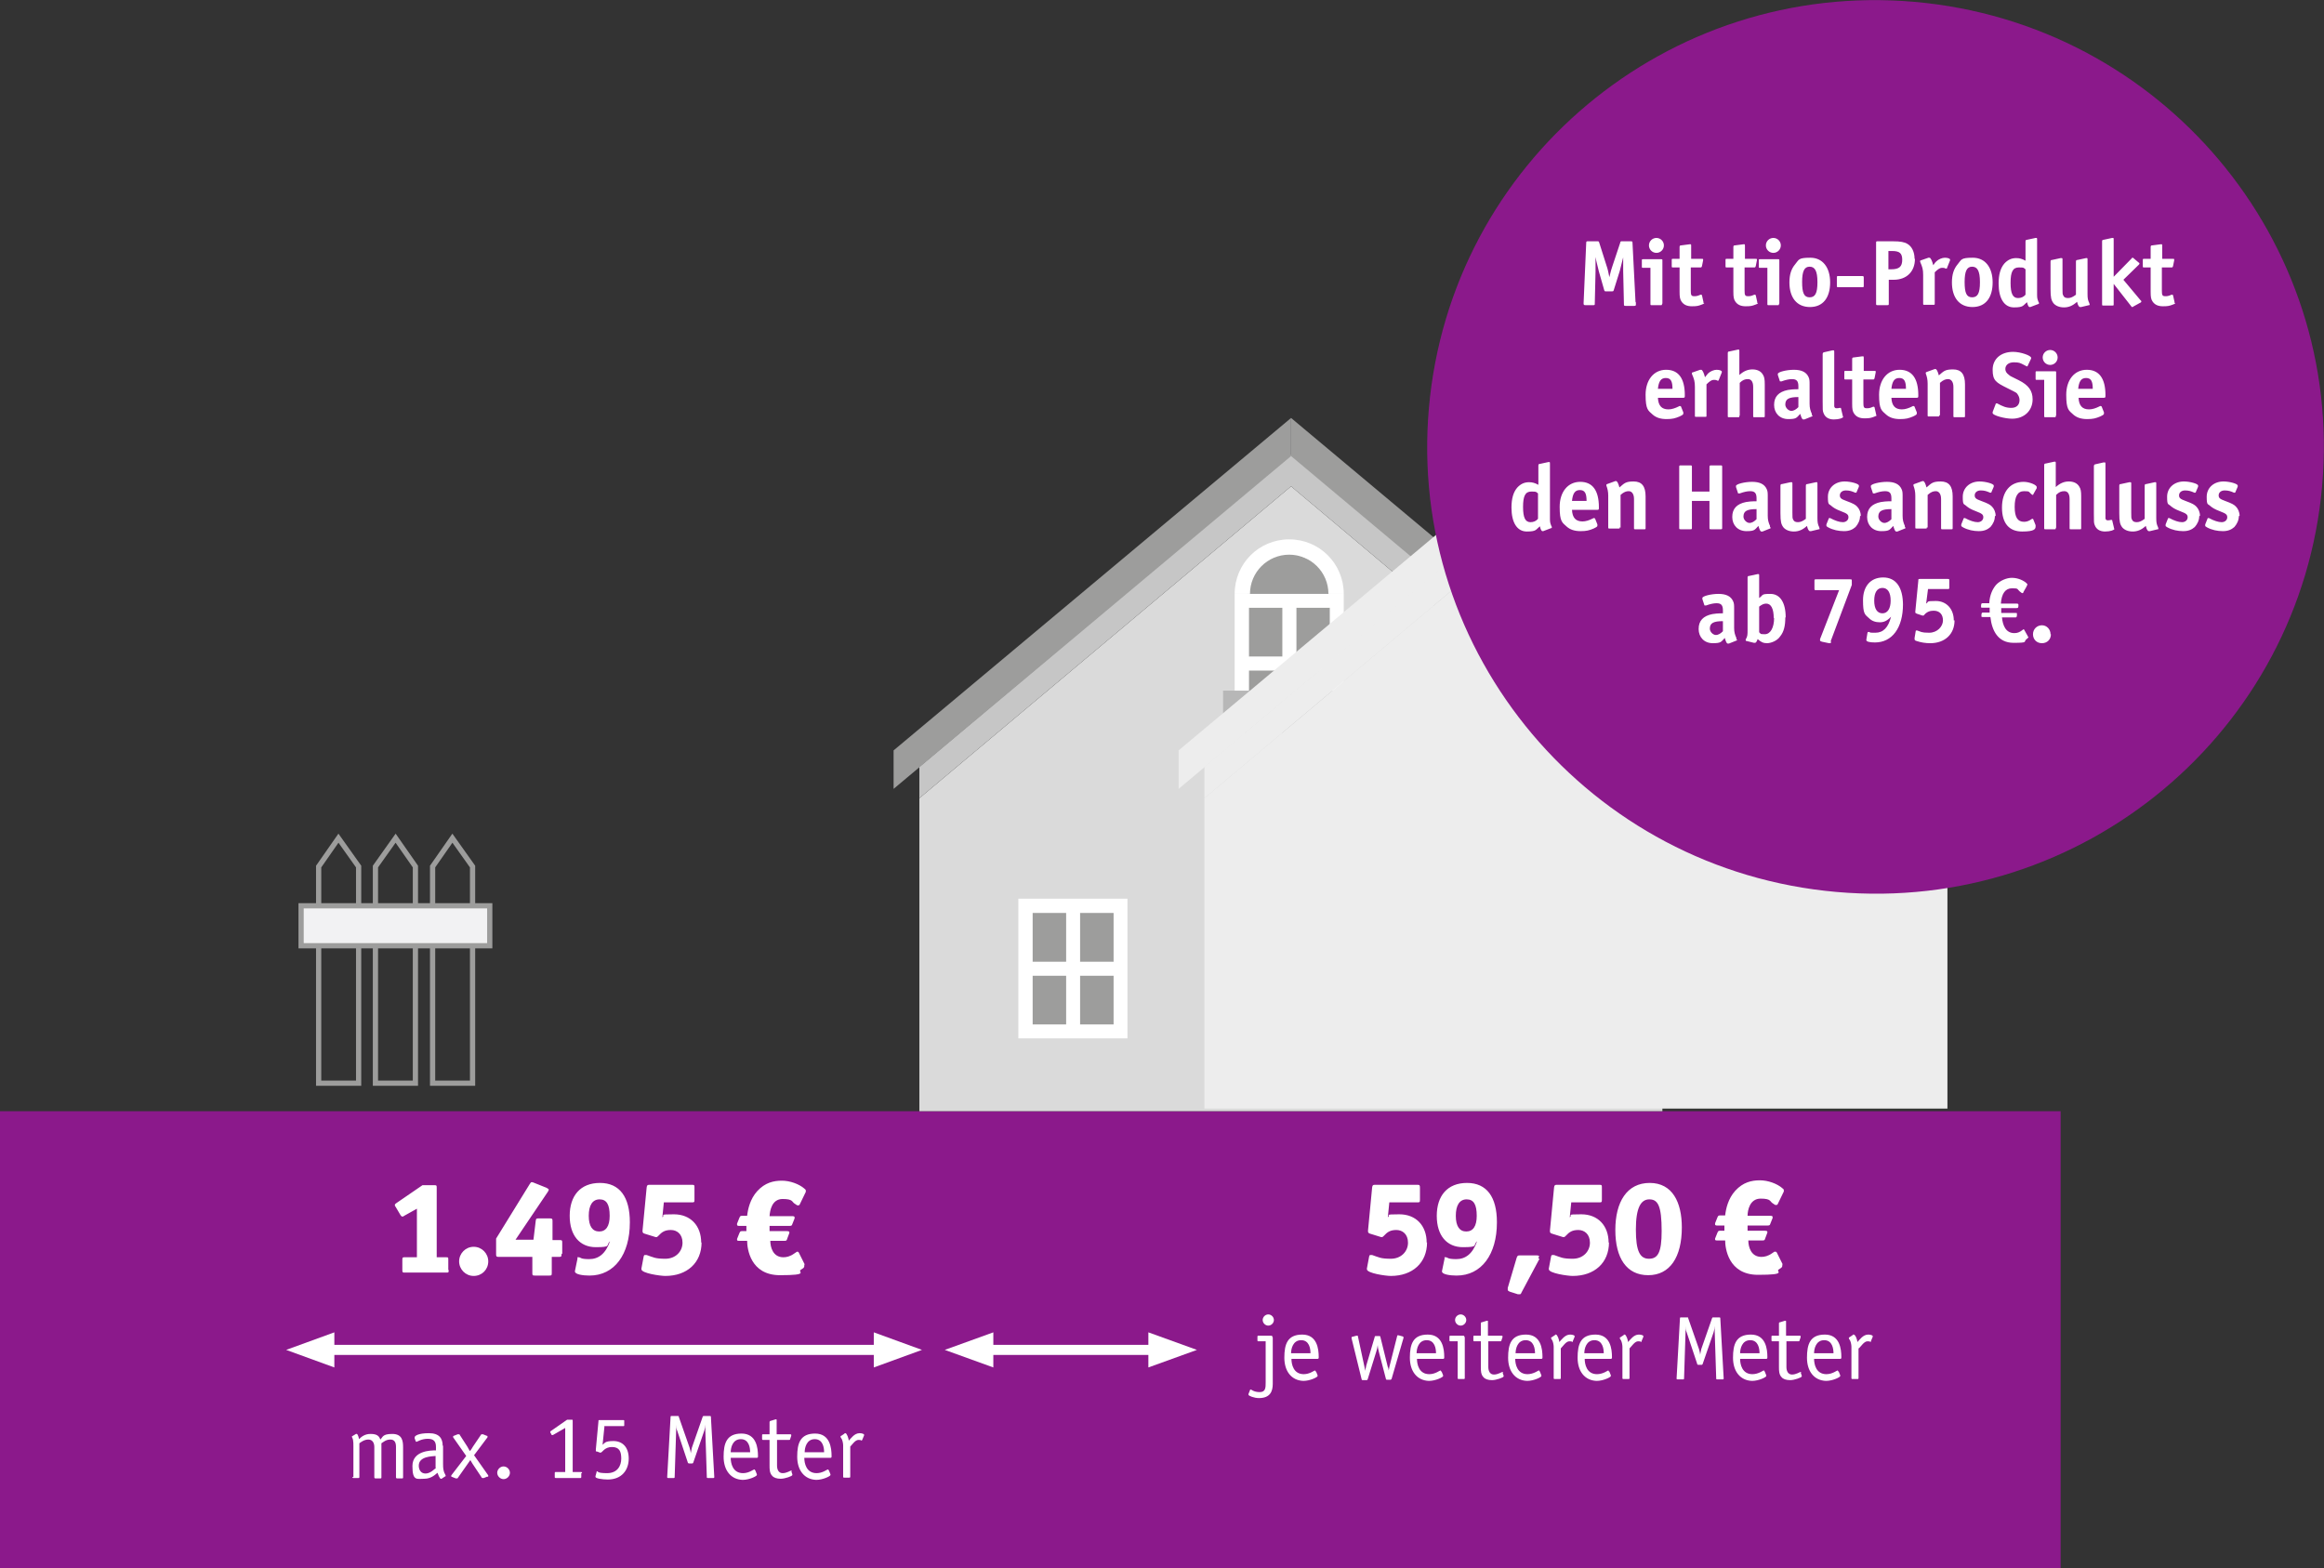 <?xml version="1.0" encoding="UTF-8"?>
<svg id="Ebene_1" xmlns="http://www.w3.org/2000/svg" version="1.1" xmlns:xlink="http://www.w3.org/1999/xlink" viewBox="0 0 622.1 419.9">
  <rect x="0" y="0" width="622.1" height="419.9" fill="#333333" stroke="none"/>
  <!-- Generator: Adobe Illustrator 29.0.0, SVG Export Plug-In . SVG Version: 2.1.0 Build 186)  -->
  <defs>
    <style>
      .st0 {
        clip-path: url(#clippath-4);
      }

      .st1 {
        fill: #fff;
      }

      .st2 {
        fill: #9d9d9c;
      }

      .st3 {
        stroke: #fff;
        stroke-width: 2.7px;
      }

      .st3, .st4, .st5 {
        fill: none;
      }

      .st6 {
        clip-path: url(#clippath-1);
      }

      .st7 {
        fill: #f2f2f3;
      }

      .st8 {
        clip-path: url(#clippath-3);
      }

      .st5 {
        stroke: #9d9d9c;
        stroke-width: 1.4px;
      }

      .st9 {
        clip-path: url(#clippath-2);
      }

      .st10 {
        fill: #c6c6c6;
      }

      .st11 {
        fill: #dadada;
      }

      .st12 {
        fill: #ededed;
      }

      .st13 {
        fill: #b7b7b7;
      }

      .st14 {
        clip-path: url(#clippath);
      }

      .st15 {
        fill: #8b198b;
      }
    </style>
    <clipPath id="clippath">
      <rect class="st4" width="622.1" height="419.9"/>
    </clipPath>
    <clipPath id="clippath-1">
      <rect class="st4" width="622.1" height="419.9"/>
    </clipPath>
    <clipPath id="clippath-2">
      <rect class="st4" width="622.1" height="419.9"/>
    </clipPath>
    <clipPath id="clippath-3">
      <rect class="st4" width="622.1" height="419.9"/>
    </clipPath>
    <clipPath id="clippath-4">
      <rect class="st4" width="622.1" height="419.9"/>
    </clipPath>
  </defs>
  <rect class="st15" y="297.5" width="551.6" height="122.4"/>
  <polygon class="st5" points="85.3 232 85.3 290 96 290 96 232 90.6 224.4 85.3 232"/>
  <polygon class="st5" points="100.5 232 100.5 290 111.2 290 111.2 232 105.9 224.4 100.5 232"/>
  <polygon class="st5" points="115.8 232 115.8 290 126.5 290 126.5 232 121.1 224.4 115.8 232"/>
  <rect class="st7" x="80.6" y="242.5" width="50.5" height="10.7"/>
  <rect class="st5" x="80.6" y="242.5" width="50.5" height="10.7"/>
  <line class="st3" x1="238.9" y1="361.4" x2="84.5" y2="361.4"/>
  <polygon class="st1" points="246.8 361.4 233.9 356.7 233.9 366.1 246.8 361.4"/>
  <polygon class="st1" points="76.6 361.4 89.5 366.1 89.5 356.7 76.6 361.4"/>
  <g class="st14">
    <path class="st1" d="M227.5,387.4c.6-.6,1.4-1.9,2.3-1.9s.7.2.8.2.1-.1.2-.2l.5-1.2c0,0,0-.2,0-.2,0-.2-.6-.4-1.2-.4-1.4,0-2.3,1.4-2.9,2,0-.5-.5-2-.9-2s-.2,0-.2.1l-.9.6s-.2,0-.2.2c0,0,0,.3.3.6.3.6.4,1.4.4,1.8v8.3c0,.2,0,.3.3.3h1.3c.2,0,.3,0,.3-.3v-8h0ZM221.8,393.6c0,0,0-.2-.2-.2-.2,0-1.4,1-3,1-2.8,0-3.3-2.7-3.3-4.1h7c.3,0,.3-.2.3-.5,0-2.1-.4-6-4.4-6s-4.8,2.6-4.8,6.2,1.9,6.1,5.1,6.2c1.8,0,3.8-1,3.8-1.3s0-.1,0-.2l-.4-1h0ZM215.4,388.8c0-1.2.5-3.5,2.7-3.5s2.5,2.3,2.5,3.5h-5.2ZM212,393.9c0,0,0-.2-.2-.2-.2,0-1.2.7-2.3.7s-1.5-1-1.5-2v-6.9h3.2c.2,0,.3,0,.3-.2l.3-.9c0,0,0-.1,0-.2,0-.2-.1-.2-.3-.2h-3.6v-3.7c0-.2,0-.3-.1-.3s0,0-.2,0l-1.3.4c-.2,0-.3.2-.3.3v3.3h-1.8c-.2,0-.2.1-.2.3v.9c0,.1,0,.3.2.3h1.8v6.9c0,.9,0,2,.7,2.7.4.5,1.2.8,2.3.8s3.1-.7,3.1-1,0-.2,0-.2l-.3-.9h0ZM202.1,393.6c0,0,0-.2-.2-.2-.2,0-1.4,1-3,1-2.8,0-3.3-2.7-3.3-4.1h7c.3,0,.3-.2.3-.5,0-2.1-.4-6-4.4-6s-4.8,2.6-4.8,6.2,1.9,6.1,5.1,6.2c1.8,0,3.8-1,3.8-1.3s0-.1,0-.2l-.4-1h0ZM195.6,388.8c0-1.2.5-3.5,2.7-3.5s2.5,2.3,2.5,3.5h-5.2ZM190.3,379.4c0-.2,0-.3-.3-.3h-1.6c-.2,0-.2,0-.3.2l-2.9,8.3c-.1.4-.2,1-.3,1.5h0c0-.5-.2-1.1-.3-1.5l-2.9-8.3c0-.2,0-.2-.3-.2h-1.6c-.2,0-.3,0-.3.3l-.9,16c0,.2,0,.3.3.3h1.4c.2,0,.3,0,.3-.3l.4-12.5c0-.5,0-1.1,0-1.5h0c0,.5,0,1.1.3,1.7l2.8,8.4c0,.2.2.3.4.3h.7c.2,0,.3,0,.4-.3l2.9-8.4c.2-.6.3-1.2.3-1.7h0c0,.5,0,1.1,0,1.5l.4,12.5c0,.2,0,.3.3.3h1.4c.2,0,.3,0,.3-.3l-.9-16h0ZM161.7,381.8h5.1c.3,0,.3,0,.3-.3v-1c0-.3,0-.3-.3-.3h-6.3c-.3,0-.3,0-.3.3l-.7,7.5c0,0,0,.3,0,.4,0,.2,0,.2.3.2l.8.3s.1,0,.2,0c.4,0,1-1.5,3-1.5s2.5,1.2,2.5,3.1-1,3.9-3.8,3.9-2.4-.5-2.6-.5-.2,0-.2.2l-.3,1.1c0,0,0,.1,0,.2,0,.4,1.8.7,3.3.7,3.7,0,5.6-2.5,5.6-5.6s-1.7-4.7-4.1-4.7-2.3.6-2.9,1l.5-4.9h0ZM155.8,394.4c0-.2,0-.3-.3-.3h-2.2v-13.7c0-.3,0-.3-.3-.3h-1.2l-4.3,3c-.1,0-.2.2-.2.2s0,.2,0,.2l.3.5c0,.2.1.2.2.2s.2,0,.2,0l3.3-1.9v11.8h-2.5c-.2,0-.3,0-.3.3v1c0,.2,0,.3.3.3h6.5c.2,0,.3,0,.3-.3v-1h0ZM136.5,394.3c0-.9-.8-1.7-1.7-1.7s-1.7.8-1.7,1.7.8,1.7,1.7,1.7,1.7-.8,1.7-1.7M130.5,395.4c0,0,.2,0,.2-.2s0-.2,0-.2l-3.8-5.4,3.6-4.8s0-.1,0-.2c0-.1,0-.2-.2-.2l-1-.4c-.1,0-.2,0-.3,0-.2,0-.2,0-.3.2l-2.1,3.1c-.2.4-.5.8-.8,1.2-.2-.3-.5-.8-.7-1.2l-2-3.1c0-.1-.1-.2-.3-.2s-.2,0-.3,0l-1,.4c0,0-.2,0-.2.2s0,.2,0,.2l3.5,5-4,5.2s0,.1,0,.2c0,.1,0,.2.2.2l1,.4c.1,0,.2,0,.3,0,.2,0,.2,0,.3-.2l2.6-3.7c.3-.4.4-.6.7-1,.2.3.4.7.6,1l2.4,3.6c0,.1.1.2.3.2s.2,0,.3,0l1-.4h0ZM116.7,393c-.4.3-1.5,1.5-2.8,1.5s-1.8-1.1-1.8-2.1c0-2.5,3.5-2.5,4.5-2.6v3.1h0ZM118.5,387.1c0-2-.9-3.4-3.7-3.4s-3.8.7-3.8,1.1,0,.2,0,.3l.3.8c0,0,0,.1.2.1.2,0,1.3-.8,3-.8s2.2.8,2.2,2.2v.9c-1.5,0-6.3.1-6.3,4.2s1.2,3.4,3.2,3.4,3.2-1.4,3.5-1.6c.1.3.6,1.6.9,1.6s0,0,.2,0l.9-.6c0,0,.2,0,.2-.2,0-.2-.3-.6-.4-.9-.2-.7-.3-.9-.3-2.4v-4.8h0ZM94.3,395.4c0,.2.1.3.3.3h1.3c.2,0,.3,0,.3-.3v-9c.4-.3,1.3-1,2.4-1s1.6.9,1.6,2v8.1c0,.2.1.3.3.3h1.3c.2,0,.3,0,.3-.3v-9.1c.5-.3,1.2-1,2.4-1s1.5.9,1.5,2v8.1c0,.2.1.3.3.3h1.3c.2,0,.3,0,.3-.3v-8c0-1.7-.2-3.6-2.9-3.6s-2.5.9-3.2,1.5c-.3-1-1-1.5-2.6-1.5s-2.5.8-3.1,1.4c0-.2-.3-1.4-.6-1.4s-.2,0-.2,0l-1,.6c-.1,0-.1.1-.1.2,0,.1.2.3.3.8s.1,1.1.1,1.7v8.3h0Z"/>
  </g>
  <polygon class="st11" points="445 213.8 445 297.5 246.1 297.5 246.1 213.7 345.6 130.2 445 213.8"/>
  <polygon class="st10" points="345.6 121.7 445 205.4 445 213.8 345.6 130.2 246.1 213.7 246.1 205.3 345.6 121.7"/>
  <polygon class="st2" points="345.6 111.9 451.9 200.9 451.9 211.2 345.6 122.1 345.6 111.9 345.6 111.9"/>
  <polygon class="st2" points="345.6 111.9 345.6 122.1 239.2 211.2 239.2 200.9 345.6 111.9"/>
  <rect class="st2" x="405.8" y="261.2" width="9" height="13.1"/>
  <rect class="st2" x="393.1" y="261.2" width="9" height="13.1"/>
  <rect class="st2" x="405.8" y="244.4" width="9" height="13.1"/>
  <rect class="st2" x="393.1" y="244.4" width="9" height="13.1"/>
  <path class="st1" d="M393.1,274.3h9v-13.1h-9v13.1ZM405.8,274.3h9v-13.1h-9v13.1ZM414.7,244.4h-9v13.1h9v-13.1ZM402,244.4h-9v13.1h9v-13.1ZM418.5,240.6v37.4h-29.2v-37.4h29.2Z"/>
  <rect class="st2" x="289.1" y="261.2" width="9" height="13.1"/>
  <rect class="st2" x="276.4" y="261.2" width="9" height="13.1"/>
  <rect class="st2" x="289.1" y="244.4" width="9" height="13.1"/>
  <rect class="st2" x="276.4" y="244.4" width="9" height="13.1"/>
  <path class="st1" d="M276.4,274.3h9v-13.1h-9v13.1ZM289.1,274.3h9v-13.1h-9v13.1ZM298.1,244.4h-9v13.1h9v-13.1ZM285.4,244.4h-9v13.1h9v-13.1ZM301.8,240.6v37.4h-29.2v-37.4h29.2Z"/>
  <rect class="st2" x="347" y="179.5" width="9" height="13.1"/>
  <rect class="st2" x="334.3" y="179.5" width="9" height="13.1"/>
  <rect class="st2" x="347" y="162.7" width="9" height="13.1"/>
  <rect class="st2" x="334.3" y="162.7" width="9" height="13.1"/>
  <path class="st1" d="M334.3,192.6h9v-13.1h-9v13.1ZM347,192.6h9v-13.1h-9v13.1ZM356,162.7h-9v13.1h9v-13.1ZM343.3,162.7h-9v13.1h9v-13.1ZM359.7,159v37.4h-29.2v-37.4h29.2Z"/>
  <polygon class="st2" points="333.9 159 356 159 356 152 344.7 147.5 333.9 151.7 333.9 159"/>
  <g class="st6">
    <path class="st1" d="M345.1,144.4c8.1,0,14.6,6.5,14.6,14.6h-4.1c0-5.8-4.7-10.5-10.5-10.5s-10.5,4.7-10.5,10.5h-4.1c0-8.1,6.5-14.6,14.6-14.6"/>
  </g>
  <rect class="st13" x="327.4" y="184.9" width="36.3" height="11.4"/>
  <line class="st3" x1="312.4" y1="361.4" x2="260.9" y2="361.4"/>
  <polygon class="st1" points="320.4 361.4 307.4 356.7 307.4 366.1 320.4 361.4"/>
  <polygon class="st1" points="252.9 361.4 265.9 366.1 265.9 356.7 252.9 361.4"/>
  <g class="st9">
    <path class="st1" d="M497.6,361c.6-.6,1.4-1.9,2.3-1.9s.7.2.8.2.1-.1.1-.2l.5-1.2c0,0,0-.2,0-.2,0-.2-.6-.4-1.2-.4-1.4,0-2.3,1.4-2.9,2,0-.5-.5-2-1-2s-.1,0-.2.1l-.9.6s-.1,0-.2.2c0,0,0,.3.3.6.3.6.4,1.4.4,1.8v8.3c0,.2,0,.3.3.3h1.3c.2,0,.3,0,.3-.3v-8h0ZM492,367.1c0,0,0-.2-.1-.2-.2,0-1.4,1-3,1-2.8,0-3.3-2.7-3.3-4.1h7c.3,0,.3-.2.3-.5,0-2.1-.4-6-4.4-6s-4.8,2.6-4.8,6.2,1.9,6.1,5.1,6.2c1.8,0,3.8-1,3.8-1.3s0-.1,0-.2l-.4-1h0ZM485.6,362.3c0-1.2.5-3.5,2.7-3.5s2.5,2.3,2.5,3.5h-5.2ZM482.2,367.5c0,0,0-.2-.2-.2-.2,0-1.2.7-2.3.7s-1.5-1-1.5-2v-6.9h3.2c.1,0,.3,0,.3-.2l.3-.9c0,0,0-.1,0-.2,0-.2-.1-.2-.3-.2h-3.6v-3.7c0-.2,0-.3-.1-.3s0,0-.2,0l-1.3.4c-.2,0-.3.1-.3.3v3.3h-1.8c-.2,0-.2.1-.2.3v.9c0,.1,0,.3.2.3h1.8v6.9c0,.9,0,2,.7,2.7.4.5,1.2.8,2.3.8s3.1-.7,3.1-1,0-.2,0-.2l-.3-.9h0ZM472.3,367.1c0,0,0-.2-.2-.2-.1,0-1.4,1-3,1-2.8,0-3.3-2.7-3.3-4.1h7c.3,0,.3-.2.3-.5,0-2.1-.4-6-4.4-6s-4.8,2.6-4.8,6.2,1.9,6.1,5.1,6.2c1.8,0,3.8-1,3.8-1.3s0-.1,0-.2l-.4-1h0ZM465.8,362.3c0-1.2.5-3.5,2.7-3.5s2.5,2.3,2.5,3.5h-5.2ZM460.5,353c0-.2,0-.3-.3-.3h-1.6c-.2,0-.2,0-.3.2l-2.9,8.3c-.1.4-.2,1-.3,1.5h0c0-.5-.2-1.1-.3-1.5l-2.9-8.3c0-.2,0-.2-.3-.2h-1.6c-.2,0-.3,0-.3.3l-.9,16c0,.2,0,.3.3.3h1.4c.2,0,.3,0,.3-.3l.4-12.5c0-.5,0-1.1,0-1.5h0c0,.5,0,1.1.3,1.7l2.8,8.4c0,.2.1.3.4.3h.7c.2,0,.3,0,.4-.3l2.9-8.4c.2-.6.3-1.2.3-1.7h0c0,.5,0,1.1,0,1.5l.4,12.5c0,.2,0,.3.3.3h1.4c.2,0,.3,0,.3-.3l-.9-16h0ZM436.2,361c.6-.6,1.4-1.9,2.3-1.9s.7.2.8.2.1-.1.1-.2l.5-1.2c0,0,0-.2,0-.2,0-.2-.6-.4-1.2-.4-1.4,0-2.3,1.4-2.9,2,0-.5-.5-2-.9-2s-.2,0-.2.1l-.9.6s-.2,0-.2.2c0,0,0,.3.3.6.3.6.4,1.4.4,1.8v8.3c0,.2,0,.3.3.3h1.3c.2,0,.3,0,.3-.3v-8h0ZM430.6,367.1c0,0,0-.2-.1-.2-.1,0-1.4,1-3,1-2.8,0-3.3-2.7-3.3-4.1h7c.3,0,.3-.2.3-.5,0-2.1-.4-6-4.4-6s-4.8,2.6-4.8,6.2,1.9,6.1,5.1,6.2c1.8,0,3.8-1,3.8-1.3s0-.1,0-.2l-.4-1h0ZM424.1,362.3c0-1.2.5-3.5,2.7-3.5s2.5,2.3,2.5,3.5h-5.2ZM417.8,361c.6-.6,1.4-1.9,2.3-1.9s.7.2.8.2.1-.1.1-.2l.5-1.2c0,0,0-.2,0-.2,0-.2-.6-.4-1.2-.4-1.4,0-2.3,1.4-2.9,2,0-.5-.5-2-.9-2s-.1,0-.2.1l-.9.6s-.2,0-.2.2c0,0,0,.3.3.6.3.6.4,1.4.4,1.8v8.3c0,.2,0,.3.3.3h1.3c.2,0,.3,0,.3-.3v-8h0ZM412.1,367.1c0,0,0-.2-.2-.2-.1,0-1.4,1-3,1-2.8,0-3.3-2.7-3.3-4.1h7c.3,0,.3-.2.3-.5,0-2.1-.4-6-4.4-6s-4.8,2.6-4.8,6.2,1.9,6.1,5.1,6.2c1.8,0,3.8-1,3.8-1.3s0-.1,0-.2l-.4-1h0ZM405.7,362.3c0-1.2.5-3.5,2.7-3.5s2.5,2.3,2.5,3.5h-5.2ZM402.4,367.5c0,0,0-.2-.2-.2-.2,0-1.2.7-2.3.7s-1.5-1-1.5-2v-6.9h3.2c.1,0,.3,0,.3-.2l.3-.9c0,0,0-.1,0-.2,0-.2-.1-.2-.3-.2h-3.6v-3.7c0-.2,0-.3-.1-.3s0,0-.2,0l-1.3.4c-.2,0-.3.1-.3.3v3.3h-1.8c-.2,0-.2.1-.2.3v.9c0,.1,0,.3.2.3h1.8v6.9c0,.9,0,2,.7,2.7.4.5,1.2.8,2.3.8s3.1-.7,3.1-1,0-.2,0-.2l-.3-.9h0ZM392.5,353.4c0-.8-.7-1.5-1.5-1.5s-1.5.7-1.5,1.5.7,1.5,1.5,1.5,1.5-.7,1.5-1.5M392,358c0-.2,0-.4-.3-.4h-3.4c-.2,0-.3,0-.3.3v.9c0,.2,0,.3.3.3h1.9v9.8c0,.2,0,.3.3.3h1.3c.2,0,.3,0,.3-.3v-11ZM385.7,367.1c0,0,0-.2-.1-.2-.2,0-1.4,1-3,1-2.8,0-3.3-2.7-3.3-4.1h7c.3,0,.3-.2.3-.5,0-2.1-.4-6-4.4-6s-4.8,2.6-4.8,6.2,1.9,6.1,5.1,6.2c1.8,0,3.8-1,3.8-1.3s0-.1,0-.2l-.4-1h0ZM379.2,362.3c0-1.2.5-3.5,2.7-3.5s2.5,2.3,2.5,3.5h-5.2ZM375.7,358.2c0,0,0-.2,0-.2,0,0,0-.1-.2-.2l-1.1-.3c0,0,0,0-.2,0s-.2,0-.2.2l-2.1,8.3c0,.2-.1.7-.2.9h0c0-.3,0-.6-.2-.9l-2-8.1c0-.1,0-.2-.3-.2h-.9c-.2,0-.3,0-.3.2l-2.3,7.8c0,.3-.2.8-.3,1.3h0c0-.4-.1-.9-.2-1.3l-1.7-7.9c0-.2,0-.2-.2-.2s-.1,0-.2,0l-1.1.3c-.1,0-.2,0-.2.2s0,.2,0,.2l2.7,11c0,0,0,.2.3.2h1c.2,0,.2-.1.3-.2l2.3-7.4c.2-.6.3-1.1.4-1.8h0c0,.6.2,1.4.3,1.8l1.9,7.3c0,0,0,.2.3.2h.9c.2,0,.2-.2.3-.2l3.2-11h0ZM352.1,367.1c0,0,0-.2-.1-.2-.2,0-1.4,1-3,1-2.8,0-3.3-2.7-3.3-4.1h7c.3,0,.3-.2.3-.5,0-2.1-.4-6-4.4-6s-4.8,2.6-4.8,6.2,1.9,6.1,5.1,6.2c1.8,0,3.8-1,3.8-1.3s0-.1,0-.2l-.4-1h0ZM345.6,362.3c0-1.2.5-3.5,2.7-3.5s2.5,2.3,2.5,3.5h-5.2ZM341,353.4c0-.8-.7-1.5-1.5-1.5s-1.5.7-1.5,1.5.7,1.5,1.5,1.5,1.5-.7,1.5-1.5M340.6,358c0-.2,0-.4-.3-.4h-3.4c-.2,0-.3,0-.3.3v.9c0,.2,0,.3.3.3h1.9v11c0,1.4,0,2.6-1.6,2.6s-2.2-.7-2.4-.7-.1,0-.2.2l-.4,1s0,.1,0,.2c0,.3,1.5.9,2.8.9,3,0,3.7-1.8,3.7-3.8v-12.5h0Z"/>
  </g>
  <polygon class="st12" points="521.3 213.8 521.3 296.8 322.4 296.8 322.4 213.7 421.8 130.2 521.3 213.8"/>
  <polygon class="st12" points="421.8 121.7 521.3 205.4 521.3 213.8 421.8 130.2 322.4 213.7 322.4 205.3 421.8 121.7"/>
  <polygon class="st12" points="421.8 111.9 528.2 200.9 528.2 211.2 421.8 122.1 421.8 111.9 421.8 111.9"/>
  <polygon class="st12" points="421.8 111.9 421.8 122.1 315.5 211.2 315.5 200.9 421.8 111.9"/>
  <rect class="st12" x="482" y="261.2" width="9" height="13.1"/>
  <rect class="st12" x="469.3" y="261.2" width="9" height="13.1"/>
  <rect class="st12" x="482" y="244.4" width="9" height="13.1"/>
  <rect class="st12" x="469.3" y="244.4" width="9" height="13.1"/>
  <path class="st12" d="M469.3,274.3h9v-13.1h-9v13.1ZM482,274.3h9v-13.1h-9v13.1ZM491,244.4h-9v13.1h9v-13.1ZM478.3,244.4h-9v13.1h9v-13.1ZM494.7,240.6v37.4h-29.2v-37.4h29.2Z"/>
  <rect class="st12" x="365.4" y="261.2" width="9" height="13.1"/>
  <rect class="st12" x="352.6" y="261.2" width="9" height="13.1"/>
  <rect class="st12" x="365.4" y="244.4" width="9" height="13.1"/>
  <rect class="st12" x="352.6" y="244.4" width="9" height="13.1"/>
  <path class="st12" d="M352.6,274.3h9v-13.1h-9v13.1ZM365.4,274.3h9v-13.1h-9v13.1ZM374.3,244.4h-9v13.1h9v-13.1ZM361.6,244.4h-9v13.1h9v-13.1ZM378.1,240.6v37.4h-29.2v-37.4h29.2Z"/>
  <rect class="st12" x="423.3" y="179.5" width="9" height="13.1"/>
  <rect class="st12" x="410.6" y="179.5" width="9" height="13.1"/>
  <rect class="st12" x="423.3" y="162.7" width="9" height="13.1"/>
  <rect class="st12" x="410.6" y="162.7" width="9" height="13.1"/>
  <path class="st12" d="M410.6,192.6h9v-13.1h-9v13.1ZM423.3,192.6h9v-13.1h-9v13.1ZM432.3,162.7h-9v13.1h9v-13.1ZM419.6,162.7h-9v13.1h9v-13.1ZM436,159v37.4h-29.2v-37.4h29.2Z"/>
  <polygon class="st12" points="410.1 159 432.3 159 432.3 152 421 147.5 410.1 151.7 410.1 159"/>
  <g class="st8">
    <path class="st12" d="M421.4,144.4c8.1,0,14.6,6.5,14.6,14.6h-4.1c0-5.8-4.7-10.5-10.5-10.5s-10.5,4.7-10.5,10.5h-4.1c0-8.1,6.5-14.6,14.6-14.6"/>
  </g>
  <rect class="st12" x="403.7" y="184.9" width="36.3" height="11.4"/>
  <g class="st0">
    <g>
      <path class="st15" d="M491.6,238.8c66,5.8,124.2-42.9,130-108.7,5.8-65.8-43.1-123.8-109.1-129.6-66-5.8-124.2,42.9-130,108.7-5.8,65.8,43.1,123.8,109.1,129.6"/>
      <path class="st1" d="M548.9,169.8c0-1.3-1-2.4-2.3-2.4s-2.4,1-2.4,2.4,1,2.4,2.4,2.4,2.4-1,2.4-2.4M542.8,170.5c0,0,0-.1,0-.2l-.9-1.6c0-.1-.1-.2-.2-.2s-.2,0-.2.1c-.9.7-1.5.9-2.3.9-2.3,0-3.1-2.1-3.3-4.2h3.4c.5,0,.5,0,.6-.5v-.2c0-.1,0-.2,0-.3,0-.2,0-.2-.5-.2h-3.7c0-.5,0-.9,0-1.3h4c.5,0,.5,0,.6-.5v-.2c0-.1,0-.2,0-.2,0-.2-.1-.3-.5-.3h-4.2c.2-2.7,1.2-4.1,3-4.1s1.3.2,2,.8c.5.4.6.5.8.5s.2-.2.3-.4l.8-1.4c0-.2.2-.3.2-.5s-.2-.3-.5-.6c-1.1-.8-2.4-1.2-3.7-1.2s-3.1.7-4.2,1.9c-1,1.2-1.7,2.8-1.8,4.9h-1.6c-.5,0-.5,0-.6.5v.2c0,.1,0,.2,0,.3,0,.2.1.2.5.2h1.8v.4c0,.3,0,.6,0,.9h-1.6c-.5,0-.5,0-.6.5v.2c0,.1,0,.2,0,.3,0,.2.1.2.5.2h1.9c.4,3.6,2,6.9,6.2,6.9s2.5-.3,3.5-1c.4-.3.5-.5.5-.7M523,166.1c0-3.1-2-5.2-4.8-5.2s-1.8.2-2.6.7l.5-3.9h5.2c.5,0,.5,0,.5-.5v-1.7c0-.5,0-.5-.5-.5h-7.3c-.5,0-.5,0-.5.5l-.8,8.2c0,.1,0,.2,0,.2,0,.2,0,.2.4.4l1.5.5c.2,0,.2,0,.2,0,.1,0,.2,0,.3-.2.7-.8,1.5-1.1,2.5-1.1,1.6,0,2.5,1,2.5,2.6s-1.5,3.3-3.7,3.3-2.2-.3-3.2-.6c0,0-.2,0-.2,0-.1,0-.2,0-.2.2l-.3,1.8c0,.1,0,.2,0,.3,0,.2.1.4.5.5,1.2.4,2.4.6,3.7.6,3.9,0,6.5-2.4,6.5-6.1M506.1,160.8c0,2.1-.8,3.4-2.2,3.4s-2.2-1.2-2.2-3.4.8-3.4,2.2-3.4,2.2,1.2,2.2,3.4M509.4,162c0-4.8-1.9-7.4-5.3-7.4s-5.4,2.4-5.4,6.1.5,3.8,1.6,4.8c.8.8,1.8,1.1,2.9,1.1s2-.4,3-1.5c-.7,2.9-2.1,4.3-4.2,4.3s-1.2-.1-1.6-.2c0,0-.2,0-.3,0-.1,0-.2.1-.2.2l-.3,1.8v.2c0,.4,1,.6,2.3.6,4.6,0,7.5-3.9,7.5-10.2M490,171.8l5.7-15.2v-1c0-.5,0-.5-.5-.5h-9c-.5,0-.5,0-.5.5v1.9c0,.5,0,.5.5.5h6.1l-5.1,13.1c0,.1,0,.3,0,.4,0,.1.2.2.5.3l1.9.4c0,0,.2,0,.2,0,.2,0,.3,0,.4-.4M474.9,165.4c0,2.7-1,4.4-2.5,4.4s-1-.2-1.5-.5v-6.9c.8-.6,1.3-.8,1.9-.8,1.3,0,2,1.4,2,3.9M478,165.3c0-4-1.5-6.3-4.1-6.3s-1.8.3-3,1.1v-6c0-.3,0-.4-.2-.4s-.2,0-.2,0l-2.3.5c-.3,0-.4.1-.4.5v13.9c0,1.3,0,1.8-.5,2.6,0,.1,0,.2,0,.2,0,.1,0,.2.2.2l2,.5c.2,0,.3,0,.3,0,.2,0,.4-.2.7-1,.9.8,1.5,1.1,2.5,1.1s2.7-.6,3.5-1.8c1-1.2,1.4-2.8,1.4-5.1M461.2,166.2v2.8c-.6.6-1.2,1-1.9,1s-1.6-.8-1.6-1.7c0-1.5,1-2,3.5-2M464.8,171.1c0,0,0-.2,0-.3-.4-.9-.6-1.6-.6-2.7v-5.1c0-1,0-1.5-.3-2.1-.6-1.3-1.9-1.9-3.9-1.9s-4.3.6-4.3,1.1,0,.2,0,.3l.5,1.5c0,.2.1.2.2.2s.2,0,.3,0c1.1-.4,2-.6,2.8-.6,1.2,0,1.7.5,1.7,1.9v.8c-1.4,0-2.2.1-2.8.2-2.5.5-3.7,1.8-3.7,4s1.5,3.8,3.8,3.8,2.2-.4,3.2-1.4c.3,1,.5,1.5.8,1.5s.2,0,.3,0l2-.8c.1,0,.2-.1.2-.2"/>
      <path class="st1" d="M599.5,138.1c0-1-.4-1.9-1-2.5-.5-.5-1-.8-2.9-1.5-1.4-.5-1.7-.8-1.7-1.5s.6-1.3,1.6-1.3,1.6.2,2.5.6c0,0,.2,0,.2,0,0,0,.2,0,.2-.2l.6-1.4c0-.1,0-.2,0-.3,0-.5-2.2-1.1-3.8-1.1-2.6,0-4.5,1.7-4.5,4.1s.3,1.8,1,2.5c.5.4,1,.8,2.6,1.4,1.6.6,1.9.9,1.9,1.6s-.6,1.3-1.5,1.3-2.1-.4-3.4-1.1c0,0-.2,0-.2,0,0,0-.2,0-.2.2l-.6,1.5c0,.1,0,.2,0,.3,0,.2,0,.2.5.5,1.3.7,2.8,1,4.2,1s2.3-.4,3.1-1.1c.7-.8,1.2-1.8,1.2-2.9M588.9,138.1c0-1-.4-1.9-1-2.5-.5-.5-1-.8-2.9-1.5-1.4-.5-1.7-.8-1.7-1.5s.6-1.3,1.6-1.3,1.6.2,2.5.6c0,0,.2,0,.2,0,0,0,.2,0,.2-.2l.6-1.4c0-.1,0-.2,0-.3,0-.5-2.2-1.1-3.8-1.1-2.6,0-4.5,1.7-4.5,4.1s.3,1.8,1,2.5c.5.4,1,.8,2.6,1.4,1.6.6,1.9.9,1.9,1.6s-.6,1.3-1.5,1.3-2.1-.4-3.4-1.1c0,0-.2,0-.2,0,0,0-.2,0-.2.2l-.6,1.5c0,.1,0,.2,0,.3,0,.2,0,.2.5.5,1.3.7,2.8,1,4.2,1s2.3-.4,3.1-1.1c.7-.8,1.2-1.8,1.2-2.9M577.7,141.4s0-.1,0-.2c-.4-.8-.5-1.3-.5-2.5v-9.2c0-.3,0-.4-.2-.4h-.2s-2.3.5-2.3.5c-.3,0-.4.1-.4.5v8.8c-.8.6-1.4.9-2.1.9s-1.1-.2-1.3-.7c-.2-.3-.2-.7-.2-1.8v-7.8c0-.3,0-.4-.3-.4s-.2,0-.2,0l-2.3.5c-.3,0-.4.1-.4.5v7.3c0,2.3.2,3,.8,3.8.6.7,1.6,1.1,2.8,1.1s2.3-.4,3.5-1.5c.2.9.5,1.4.8,1.4s.1,0,.3,0l2.1-.5c.2,0,.2-.1.2-.2M565.9,141.5s0,0,0-.1h0c0-.1-.5-2.1-.5-2.1,0-.1,0-.1-.2-.1s0,0-.2,0c-.3.1-.5.1-.8.1s-.5-.1-.6-.5c0-.2,0-.2,0-1.6v-13c0-.3,0-.4-.2-.4s-.2,0-.3,0l-2.2.5c-.2,0-.4.2-.4.5v12.7c0,2.2,0,2.5.2,3,.4,1.2,1.4,1.8,2.8,1.8s2.5-.4,2.5-.7M550.4,141.3v-8.8c.8-.8,1.4-1,2.2-1s1.4.6,1.4,2.1v7.7c0,.4,0,.4.4.4h2.3c.4,0,.4,0,.4-.4v-8.4c0-1.3-.1-2-.5-2.6-.5-.9-1.5-1.4-2.8-1.4s-2.4.5-3.5,1.5v-6.4c0-.3,0-.4-.2-.4s-.2,0-.2,0l-2.3.5c-.3,0-.4.1-.4.5v16.7c0,.4,0,.4.4.4h2.3c.4,0,.4,0,.4-.4M545.2,130.4c0-.6-2-1.4-3.5-1.4-3.6,0-5.8,2.6-5.8,6.9s2,6.4,5.4,6.4,3.6-.7,3.6-1.4c0,0,0-.2,0-.3l-.6-1.5c0-.1-.1-.2-.2-.2s-.2,0-.3.1c-.7.5-1.3.7-2,.7-1.7,0-2.5-1.2-2.5-4s.8-4.2,2.5-4.2,1.2.2,2.1.9c0,0,.2.1.2.1s.2,0,.2-.2l.9-1.6c0-.1,0-.2,0-.3M534.2,138.1c0-1-.4-1.9-1-2.5-.5-.5-1-.8-2.9-1.5-1.4-.5-1.7-.8-1.7-1.5s.6-1.3,1.6-1.3,1.6.2,2.5.6c0,0,.2,0,.2,0,0,0,.2,0,.2-.2l.6-1.4c0-.1,0-.2,0-.3,0-.5-2.2-1.1-3.8-1.1-2.6,0-4.5,1.7-4.5,4.1s.3,1.8,1,2.5c.5.4,1,.8,2.6,1.4,1.6.6,1.9.9,1.9,1.6s-.6,1.3-1.5,1.3-2.1-.4-3.4-1.1c0,0-.2,0-.2,0,0,0-.2,0-.2.2l-.6,1.5c0,.1,0,.2,0,.3,0,.2,0,.2.5.5,1.3.7,2.8,1,4.2,1s2.3-.4,3.1-1.1c.7-.8,1.2-1.8,1.2-2.9M516,141.3v-8.8c.9-.8,1.5-1,2.2-1s1.4.6,1.4,2.1v7.7c0,.4,0,.4.4.4h2.3c.4,0,.4,0,.4-.4v-8.4c0-2.7-1-4-3.2-4s-2.5.5-3.8,1.6c-.3-1.1-.6-1.7-.9-1.7s-.2,0-.2,0l-2.2.8c-.1,0-.2.1-.2.2s0,.1,0,.2c.3.8.5,1.6.5,2.7v8.4c0,.4,0,.4.4.4h2.3c.4,0,.4,0,.4-.4M506.3,136.2v2.8c-.6.6-1.2,1-1.9,1s-1.6-.8-1.6-1.7c0-1.5,1-2,3.5-2M509.9,141.1c0,0,0-.2,0-.3-.4-.9-.6-1.6-.6-2.7v-5.1c0-1,0-1.5-.3-2.1-.6-1.3-1.9-1.9-3.9-1.9s-4.3.6-4.3,1.1,0,.2,0,.3l.5,1.5c0,.2.1.2.2.2s.2,0,.3,0c1.1-.4,2-.6,2.8-.6,1.2,0,1.7.5,1.7,1.9v.8c-1.4,0-2.2.1-2.8.2-2.5.5-3.7,1.8-3.7,4s1.5,3.8,3.8,3.8,2.2-.4,3.2-1.4c.3,1,.5,1.5.8,1.5s.2,0,.3,0l2-.8c.1,0,.2-.1.2-.2M498.1,138.1c0-1-.4-1.9-1-2.5-.5-.5-1-.8-2.9-1.5-1.4-.5-1.7-.8-1.7-1.5s.6-1.3,1.6-1.3,1.6.2,2.5.6c0,0,.2,0,.2,0,0,0,.2,0,.2-.2l.6-1.4c0-.1,0-.2,0-.3,0-.5-2.2-1.1-3.8-1.1-2.6,0-4.5,1.7-4.5,4.1s.3,1.8,1,2.5c.5.4,1,.8,2.6,1.4,1.6.6,1.9.9,1.9,1.6s-.6,1.3-1.5,1.3-2.1-.4-3.4-1.1c0,0-.2,0-.2,0,0,0-.2,0-.2.2l-.6,1.5c0,.1,0,.2,0,.3,0,.2,0,.2.5.5,1.3.7,2.8,1,4.2,1s2.3-.4,3.1-1.1c.7-.8,1.2-1.8,1.2-2.9M487,141.4s0-.1,0-.2c-.4-.8-.5-1.3-.5-2.5v-9.2c0-.3,0-.4-.2-.4h-.2s-2.3.5-2.3.5c-.3,0-.4.1-.4.5v8.8c-.8.6-1.4.9-2.1.9s-1.1-.2-1.3-.7c-.2-.3-.2-.7-.2-1.8v-7.8c0-.3,0-.4-.3-.4s-.2,0-.2,0l-2.3.5c-.3,0-.4.1-.4.5v7.3c0,2.3.2,3,.8,3.8.6.7,1.6,1.1,2.8,1.1s2.3-.4,3.5-1.5c.2.9.5,1.4.8,1.4s.1,0,.3,0l2.1-.5c.2,0,.2-.1.2-.2M470.2,136.2v2.8c-.6.6-1.2,1-1.9,1s-1.6-.8-1.6-1.7c0-1.5,1-2,3.5-2M473.8,141.1c0,0,0-.2,0-.3-.4-.9-.6-1.6-.6-2.7v-5.1c0-1,0-1.5-.3-2.1-.6-1.3-1.9-1.9-3.9-1.9s-4.3.6-4.3,1.1,0,.2,0,.3l.5,1.5c0,.2.1.2.2.2s.2,0,.3,0c1.1-.4,2-.6,2.8-.6,1.2,0,1.7.5,1.7,1.9v.8c-1.4,0-2.2.1-2.8.2-2.5.5-3.7,1.8-3.7,4s1.5,3.8,3.8,3.8,2.2-.4,3.2-1.4c.3,1,.5,1.5.8,1.5s.2,0,.3,0l2-.8c.1,0,.2-.1.2-.2M457.6,131.6h-4.7v-6.5c0-.5,0-.5-.5-.5h-2.4c-.5,0-.5,0-.5.5v16.1c0,.5,0,.5.5.5h2.4c.5,0,.5,0,.5-.5v-7.1h4.7v7.1c0,.5,0,.5.5.5h2.4c.5,0,.5,0,.5-.5v-16.1c0-.5,0-.5-.5-.5h-2.4c-.4,0-.5,0-.5.5v6.5ZM433.8,141.3v-8.8c.9-.8,1.5-1,2.2-1s1.4.6,1.4,2.1v7.7c0,.4,0,.4.4.4h2.3c.4,0,.4,0,.4-.4v-8.4c0-2.7-1-4-3.2-4s-2.5.5-3.8,1.6c-.3-1.1-.6-1.7-.9-1.7s-.2,0-.2,0l-2.2.8c-.1,0-.2.1-.2.2s0,.1,0,.2c.3.8.5,1.6.5,2.7v8.4c0,.4,0,.4.4.4h2.3c.4,0,.4,0,.4-.4M424.7,134.1h-3.9c.2-2,.8-2.9,2.1-2.9s1.8.8,1.8,2.9M428,135.8c0-4.5-1.7-6.8-5-6.8s-5.5,2.7-5.5,6.7.7,4.2,1.9,5.3c.9.8,2.1,1.2,3.7,1.2s2.3-.2,3.5-.7c.8-.4,1-.5,1-.8s0-.1,0-.3l-.6-1.5c0-.1-.2-.2-.3-.2s-.2,0-.3.1c-1,.5-1.9.8-2.8.8-1.8,0-2.7-1-2.8-3.1h6.7c.5,0,.5-.1.5-.6M411.7,132v6.9c-.5.6-1.2.9-2,.9-1.4,0-2-1.2-2-4.1s.6-4.1,2.2-4.1,1.2.1,1.8.5M414.9,138.7v-14.6c0-.3,0-.4-.2-.4h-.2s-2.3.5-2.3.5c-.3,0-.4.1-.4.5v5.1c-.9-.5-1.6-.7-2.5-.7-1.3,0-2.3.5-3.2,1.5-1,1.2-1.5,2.9-1.5,5.3,0,4,1.5,6.4,4.1,6.4s2.4-.5,3.5-1.4c.2.8.4,1.3.7,1.3s.2,0,.2,0l2.1-.8c.2,0,.2-.1.2-.2s0-.3-.1-.3c-.3-.8-.4-1-.4-2"/>
      <path class="st1" d="M560.2,104.1h-3.9c.2-2,.8-2.9,2.1-2.9s1.8.8,1.8,2.9M563.6,105.8c0-4.5-1.7-6.8-5-6.8s-5.5,2.7-5.5,6.7.7,4.2,1.9,5.3c.9.8,2.1,1.2,3.7,1.2s2.3-.2,3.5-.7c.8-.4,1-.5,1-.8s0-.1,0-.3l-.6-1.5c0-.1-.2-.2-.3-.2s-.2,0-.3.1c-1,.5-1.9.8-2.8.8-1.8,0-2.7-1-2.8-3.1h6.7c.5,0,.5-.1.5-.6M550.4,111.3v-11.5c0-.4,0-.4-.4-.4h-4.7c-.4,0-.4,0-.4.4v1.5c0,.4,0,.4.4.4h1.9v9.6c0,.4,0,.4.4.4h2.3c.4,0,.4,0,.4-.4M550.8,95.7c0-1.1-.9-2-2-2s-2,.9-2,2,.9,2,2,2,2-.9,2-2M544.1,106.9c0-2.3-1.1-3.8-3.7-5.1-2.2-1.1-2.3-1.1-2.6-1.4-.7-.5-1-1-1-1.6,0-1.1.9-1.8,2.3-1.8s1.7.2,2.5.6c.6.3.9.5,1,.5,0,0,.2,0,.2-.2l.9-1.9c0-.1,0-.2,0-.2,0-.6-2.8-1.6-4.8-1.6-3.3,0-5.5,1.9-5.5,4.8s.9,3.4,3.9,4.9,2.4,1.2,2.8,1.7c.3.4.5,1,.5,1.5,0,1.3-.8,2.1-2.2,2.1s-2.3-.4-3.8-1.2c0,0-.2,0-.2,0,0,0-.2,0-.2.2l-.8,2.1c0,.1,0,.2,0,.3,0,.6,3.2,1.5,5.2,1.5,3.2,0,5.5-2.1,5.5-5.2M519.3,111.3v-8.8c.9-.8,1.5-1,2.2-1s1.4.6,1.4,2.1v7.7c0,.4,0,.4.4.4h2.3c.4,0,.4,0,.4-.4v-8.4c0-2.7-1-4-3.2-4s-2.5.5-3.8,1.6c-.3-1.1-.6-1.7-.9-1.7s-.2,0-.2,0l-2.2.8c-.1,0-.2.1-.2.2s0,.1,0,.2c.3.8.5,1.6.5,2.7v8.4c0,.4,0,.4.4.4h2.3c.4,0,.4,0,.4-.4M510.2,104.1h-3.9c.2-2,.8-2.9,2.1-2.9s1.8.8,1.8,2.9M513.5,105.8c0-4.5-1.7-6.8-5-6.8s-5.5,2.7-5.5,6.7.7,4.2,1.9,5.3c.9.8,2.1,1.2,3.7,1.2s2.3-.2,3.5-.7c.8-.4,1-.5,1-.8s0-.1,0-.3l-.6-1.5c0-.1-.2-.2-.3-.2s-.2,0-.3.1c-1,.5-1.9.8-2.8.8-1.8,0-2.7-1-2.8-3.1h6.7c.5,0,.5-.1.5-.6M502.2,111.2c0,0,0-.1,0-.3l-.4-1.8c0-.1-.1-.2-.2-.2s-.2,0-.2,0c-.9.4-1.2.4-1.7.4-.8,0-.9-.3-.9-1.6v-6.1h2.5c.3,0,.4,0,.5-.4l.3-1.5c0,0,0-.1,0-.2,0-.2,0-.2-.4-.2h-2.8v-3.5c0-.3,0-.4-.2-.4h-.2l-2.3.3c-.3,0-.4.1-.4.5v3.1h-1.7c-.4,0-.4,0-.4.4v1.5c0,.4,0,.4.4.4h1.7v6.5c0,1.4.1,2,.5,2.6.6.9,1.5,1.3,2.8,1.3s1.7-.1,2.5-.4c.6-.2.8-.3.8-.5M493.3,111.5s0,0,0-.1h0c0-.1-.5-2.1-.5-2.1,0-.1,0-.1-.2-.1s0,0-.2,0c-.3.1-.5.1-.8.1s-.5-.1-.6-.5c0-.2,0-.2,0-1.6v-13c0-.3,0-.4-.2-.4s-.1,0-.3,0l-2.2.5c-.2,0-.4.2-.4.5v12.7c0,2.2,0,2.5.2,3,.4,1.2,1.4,1.8,2.8,1.8s2.5-.4,2.5-.7M481.4,106.2v2.8c-.6.6-1.2,1-1.9,1s-1.6-.8-1.6-1.7c0-1.5,1-2,3.5-2M485,111.1c0,0,0-.2,0-.3-.4-.9-.6-1.6-.6-2.7v-5.1c0-1,0-1.5-.3-2.1-.6-1.3-1.9-1.9-3.9-1.9s-4.3.6-4.3,1.1,0,.2,0,.3l.5,1.5c0,.2.1.2.2.2s.2,0,.3,0c1.1-.4,2-.6,2.8-.6,1.2,0,1.7.5,1.7,1.9v.8c-1.4,0-2.2.1-2.8.2-2.5.5-3.7,1.8-3.7,4s1.5,3.8,3.8,3.8,2.2-.4,3.2-1.4c.3,1,.5,1.5.8,1.5s.2,0,.3,0l2-.8c.1,0,.2-.1.2-.2M465.7,111.3v-8.8c.8-.8,1.4-1,2.2-1s1.4.6,1.4,2.1v7.7c0,.4,0,.4.4.4h2.3c.4,0,.4,0,.4-.4v-8.4c0-1.3-.1-2-.5-2.6-.5-.9-1.5-1.4-2.8-1.4s-2.4.5-3.5,1.5v-6.4c0-.3,0-.4-.2-.4s-.2,0-.2,0l-2.3.5c-.3,0-.4.1-.4.5v16.7c0,.4,0,.4.4.4h2.3c.4,0,.4,0,.4-.4M460.9,99.5c0-.3-.7-.5-1.4-.5s-1.7.4-2.3,1c-.2.2-.3.4-.8,1-.3-1.2-.7-2-1-2s-.2,0-.3,0l-2,.7c-.2,0-.2.1-.2.2s0,.1,0,.2c.6,1.4.8,2,.8,3.5v7.6c0,.4,0,.4.4.4h2.3c.4,0,.4,0,.4-.4v-8.3c.8-.8,1.4-1.2,1.9-1.2s.7,0,1,.2c0,0,.1,0,.2,0s.2,0,.2-.2l.8-2c0-.1,0-.2,0-.3M447.7,104.1h-3.9c.2-2,.8-2.9,2.1-2.9s1.8.8,1.8,2.9M451,105.8c0-4.5-1.7-6.8-5-6.8s-5.5,2.7-5.5,6.7.7,4.2,1.9,5.3c.9.8,2.1,1.2,3.7,1.2s2.3-.2,3.5-.7c.8-.4,1-.5,1-.8s0-.1,0-.3l-.6-1.5c0-.1-.2-.2-.3-.2s-.2,0-.3.1c-1,.5-1.9.8-2.8.8-1.8,0-2.7-1-2.8-3.1h6.7c.5,0,.5-.1.5-.6"/>
      <path class="st1" d="M582.1,81.2c0,0,0-.1,0-.3l-.4-1.8c0-.1-.1-.2-.2-.2s-.2,0-.2,0c-.9.4-1.2.4-1.7.4-.8,0-.9-.3-.9-1.6v-6.1h2.5c.3,0,.4,0,.5-.4l.3-1.5c0,0,0-.1,0-.2,0-.2,0-.2-.4-.2h-2.8v-3.5c0-.3,0-.4-.2-.4h-.2l-2.3.3c-.3,0-.4.1-.4.5v3.1h-1.7c-.4,0-.4,0-.4.4v1.5c0,.4,0,.4.4.4h1.7v6.5c0,1.4.1,2,.5,2.6.6.9,1.5,1.3,2.8,1.3s1.7-.1,2.5-.4c.6-.2.8-.3.8-.5M573.2,80.7c0,0,0-.2-.2-.3l-4.6-5.5,4.1-4c.1-.1.2-.2.2-.3,0-.1,0-.2-.2-.3l-1.3-1.1c-.1-.1-.2-.2-.3-.2s-.2,0-.3.2l-4.8,4.9v-10c0-.3,0-.4-.2-.4h-.2s-2.3.5-2.3.5c-.3,0-.4.1-.4.5v16.7c0,.4,0,.4.4.4h2.3c.4,0,.4,0,.4-.4v-5.4l4.7,6c.1.2.2.2.3.2s.1,0,.2-.1l2-1.1c.2-.1.2-.2.2-.3M559.3,81.4s0-.1,0-.2c-.4-.8-.5-1.3-.5-2.5v-9.2c0-.3,0-.4-.2-.4h-.2s-2.3.5-2.3.5c-.3,0-.4.1-.4.5v8.8c-.8.6-1.4.9-2.1.9s-1.1-.2-1.3-.7c-.2-.3-.2-.7-.2-1.8v-7.8c0-.3,0-.4-.3-.4s-.2,0-.2,0l-2.3.5c-.3,0-.4.1-.4.5v7.3c0,2.3.2,3,.8,3.8.6.7,1.6,1.1,2.8,1.1s2.3-.4,3.5-1.5c.2.9.5,1.4.8,1.4s.1,0,.3,0l2.1-.5c.2,0,.2-.1.2-.2M542.2,72v6.9c-.5.6-1.2.9-2,.9-1.4,0-2-1.2-2-4.1s.6-4.1,2.2-4.1,1.2.1,1.8.5M545.3,78.7v-14.6c0-.3,0-.4-.2-.4h-.2s-2.3.5-2.3.5c-.3,0-.4.1-.4.5v5.1c-.9-.5-1.6-.7-2.5-.7-1.3,0-2.3.5-3.2,1.5-1,1.2-1.5,2.9-1.5,5.3,0,4,1.5,6.4,4.1,6.4s2.4-.5,3.5-1.4c.2.8.4,1.3.7,1.3s.2,0,.2,0l2.1-.8c.2,0,.2-.1.2-.2s0-.3-.1-.3c-.3-.8-.4-1-.4-2M530,75.6c0,2.9-.6,4-2.1,4s-2-1.2-2-4.1.6-4.1,2-4.1,2.1,1.1,2.1,4.1M533.4,75.6c0-4-2-6.6-5.3-6.6s-3,.5-4.1,1.8c-1,1.2-1.5,2.7-1.5,4.8,0,4.1,2,6.6,5.5,6.6s5.4-2.5,5.4-6.6M522,69.5c0-.3-.7-.5-1.4-.5s-1.7.4-2.3,1-.3.4-.8,1c-.3-1.2-.7-2-1-2s-.2,0-.3,0l-2,.7c-.2,0-.2.1-.2.2s0,.1,0,.2c.6,1.4.8,2,.8,3.5v7.6c0,.4,0,.4.4.4h2.3c.4,0,.4,0,.4-.4v-8.3c.8-.8,1.4-1.2,1.9-1.2s.7,0,1,.2c0,0,.1,0,.2,0s.2,0,.2-.2l.8-2c0-.1,0-.2,0-.3M509.2,69.5c0,1.9-.8,2.6-3,2.6h-.7v-4.9h1c2,0,2.7.6,2.7,2.4M512.5,69.3c0-1.8-.7-3.3-1.9-4-.8-.5-1.9-.7-3.9-.7h-4c-.5,0-.5,0-.5.5v16.1c0,.5,0,.5.5.5h2.4c.5,0,.5,0,.5-.5v-6.3h1.3c3.5,0,5.7-2.2,5.7-5.6M498.4,73.9h-6.2c-.5,0-.5,0-.5.5v2c0,.5,0,.5.5.5h6.2c.5,0,.5,0,.5-.5v-2c0-.4,0-.5-.5-.5M486.5,75.6c0,2.9-.6,4-2.1,4s-2-1.2-2-4.1.6-4.1,2-4.1,2.1,1.1,2.1,4.1M489.9,75.6c0-4-2-6.6-5.3-6.6s-3,.5-4.1,1.8c-1,1.2-1.5,2.7-1.5,4.8,0,4.1,2,6.6,5.5,6.6s5.4-2.5,5.4-6.6M476.3,81.3v-11.5c0-.4,0-.4-.4-.4h-4.7c-.4,0-.4,0-.4.4v1.5c0,.4,0,.4.4.4h1.9v9.6c0,.4,0,.4.4.4h2.3c.4,0,.4,0,.4-.4M476.7,65.7c0-1.1-.9-2-2-2s-2,.9-2,2,.9,2,2,2,2-.9,2-2M470.4,81.2c0,0,0-.1,0-.3l-.4-1.8c0-.1-.1-.2-.2-.2s-.2,0-.2,0c-.9.4-1.2.4-1.7.4-.8,0-.9-.3-.9-1.6v-6.1h2.5c.3,0,.4,0,.5-.4l.3-1.5c0,0,0-.1,0-.2,0-.2,0-.2-.4-.2h-2.8v-3.5c0-.3,0-.4-.2-.4h-.2l-2.3.3c-.3,0-.4.1-.4.5v3.1h-1.7c-.4,0-.4,0-.4.4v1.5c0,.4,0,.4.4.4h1.7v6.5c0,1.4.1,2,.5,2.6.6.9,1.5,1.3,2.8,1.3s1.7-.1,2.5-.4c.6-.2.8-.3.8-.5M456,81.2c0,0,0-.1,0-.3l-.4-1.8c0-.1-.1-.2-.2-.2s-.2,0-.2,0c-.9.4-1.2.4-1.7.4-.8,0-.9-.3-.9-1.6v-6.1h2.5c.3,0,.4,0,.5-.4l.3-1.5c0,0,0-.1,0-.2,0-.2,0-.2-.4-.2h-2.8v-3.5c0-.3,0-.4-.2-.4h-.2l-2.3.3c-.3,0-.4.1-.4.5v3.1h-1.7c-.4,0-.4,0-.4.4v1.5c0,.4,0,.4.4.4h1.7v6.5c0,1.4.1,2,.5,2.6.6.9,1.5,1.3,2.8,1.3s1.7-.1,2.5-.4c.6-.2.8-.3.8-.5M445,81.3v-11.5c0-.4,0-.4-.4-.4h-4.7c-.4,0-.4,0-.4.4v1.5c0,.4,0,.4.4.4h1.9v9.6c0,.4,0,.4.4.4h2.3c.4,0,.4,0,.4-.4M445.4,65.7c0-1.1-.9-2-2-2s-2,.9-2,2,.9,2,2,2,2-.9,2-2M437.8,80.8l-.8-15.7c0-.4,0-.5-.5-.5h-2.3c-.4,0-.4,0-.5.4l-2.1,6.3c-.3.8-.4,1.3-.8,2.9-.2-1.1-.5-2.4-.7-2.9l-2-6.3c-.1-.4-.2-.4-.5-.4h-2.5c-.4,0-.5,0-.5.5l-.7,16.1h0c0,.4.1.5.5.5h2c.5,0,.5,0,.5-.5l.2-8.5v-3.9c.2,1.3.8,3.3.9,3.9l1.4,4.9c.1.4.2.4.5.4h1.5c.4,0,.5,0,.6-.4l1.6-5.1c.2-.8.5-2,.9-3.6,0,1.4,0,2.2,0,2.8v.9l.2,8.8c0,.4,0,.5.5.5h2.2c.4,0,.5-.1.5-.3s0-.3,0-.6"/>
      <path class="st1" d="M215.4,338.5l-1.6-3.2c-.1-.1-.2-.2-.3-.2s-.2,0-.3.1l-.6.4c-1.1.8-2.1,1-2.9,1-2.8,0-3.5-2.7-3.5-4.4h3.8c.5,0,.6-.1.7-.5l.6-1.6c0,0,0-.1,0-.2,0-.3-.5-.3-.7-.3h-4.6v-1.4h5.3c.4,0,.7,0,.8-.5l.6-1.5c0-.1,0-.2,0-.3,0-.3-.4-.3-.7-.3h-6c.1-1.5.6-4.6,3.5-4.6s2.4.8,3.3,1.3l.6.4c0,0,.2,0,.3,0s.3,0,.4-.3l1.6-3.3c0-.1,0-.2,0-.3,0-.2,0-.3-.2-.4l-.2-.2c-1.4-1.2-3.8-2.1-6-2.1s-4.5.5-6.6,2.8c-1.9,2.1-2.5,4.8-2.7,6.6h-1.4c-.5,0-.5.2-.7.6l-.6,1.5c0,.1,0,.2,0,.3,0,.2.2.3.5.3h2v1.4h-1.2c-.5,0-.5.2-.7.6l-.6,1.5c0,0,0,.1,0,.2,0,.2.1.3.5.3h2.2c0,2,.8,9.2,8.8,9.2s4.7-.9,5.5-1.4l.6-.4c.3-.2.4-.4.4-.7s0-.2,0-.3M187.7,332.7c0-4.6-2.9-7.6-7.3-7.6s-2.2.2-3.1.8l.4-4h7.5c.6,0,.7,0,.7-.7v-3.2c0-.7,0-.8-.7-.8h-11.3c-.6,0-.7.1-.8.7l-1.1,11.5c0,.1,0,.2,0,.3,0,.3.2.5.6.6l2.9.9c0,0,.2,0,.2,0,.2,0,.3-.1.5-.3,1-1.1,1.8-1.6,3.4-1.6s3.1,1.1,3.1,3.4-1.8,4.3-4.6,4.3-3.2-.4-5-1c-.1,0-.3,0-.4,0-.2,0-.3,0-.4.4l-.6,3.2c0,.1,0,.2,0,.2,0,1.1,5.1,1.8,6.4,1.8,5.8,0,9.7-3.5,9.7-9M163.2,325.5c0,2.8-1,4.2-2.8,4.2s-2.8-1.4-2.8-4.2,1-4.4,2.9-4.4,2.7,1.4,2.7,4.4M168.6,327.2c0-6.7-2.7-10.5-8-10.5s-8.1,3.5-8.1,8.8,2.7,8.4,7,8.4,2.6-.5,3.8-1.6c-1.2,3.4-3.1,4.8-5.6,4.8s-2.2-.5-2.8-.5-.3,0-.3.3l-.7,3.4s0,0,0,.1c0,.8,2.2,1.1,3.9,1.1,6.7,0,10.8-5.7,10.8-14.2M150.5,335.6v-2.7c0-.8,0-.9-.7-.9h-1.9v-5.1c0-.6-.1-.7-.7-.7h-3.1c-.6,0-.6.1-.7.7l-.6,5h-4.8l8.7-12.9c.1-.2.2-.4.2-.5s-.2-.3-.6-.5l-3.5-1.4c-.2-.1-.3-.1-.5-.1-.2,0-.2.1-.5.5l-9,14.6v4.2c0,.6.1.7.7.7h9v4.3c0,.6,0,.7.7.7h3.8c.6,0,.7,0,.7-.7v-4.3h1.9c.7,0,.7-.1.7-.7M130.7,337.7c0-2.1-1.7-3.9-3.9-3.9s-3.9,1.8-3.9,3.9,1.7,3.9,3.9,3.9,3.9-1.7,3.9-3.9M120,340v-2.7c0-.7,0-.7-.7-.7h-2.4v-18.6c0-.6,0-.7-.7-.7h-3.1l-7,4.8c-.3.2-.4.3-.4.5s0,.3.2.5l1.3,2.2c.2.3.3.4.5.4s.3,0,.5-.2l3.4-1.9v13h-3.2c-.6,0-.7,0-.7.7v2.7c0,.7.1.7.7.7h11c.7,0,.7,0,.7-.7"/>
      <path class="st1" d="M477.2,338.5l-1.6-3.2c-.1-.1-.2-.2-.3-.2s-.2,0-.3,0l-.6.4c-1.1.8-2.1,1-2.9,1-2.8,0-3.5-2.7-3.5-4.4h3.8c.5,0,.6-.1.7-.5l.6-1.6c0,0,0-.1,0-.2,0-.3-.5-.3-.7-.3h-4.6v-1.4h5.3c.4,0,.7,0,.8-.5l.6-1.5c0-.1,0-.2,0-.3,0-.3-.4-.3-.7-.3h-6c0-1.5.6-4.6,3.5-4.6s2.4.8,3.3,1.3l.6.4c.1,0,.2,0,.3,0s.3,0,.4-.3l1.6-3.3c0-.1,0-.2,0-.3,0-.2,0-.3-.2-.4l-.2-.2c-1.4-1.2-3.8-2.1-6-2.1s-4.5.5-6.6,2.8c-1.9,2.1-2.5,4.8-2.7,6.6h-1.4c-.5,0-.5.2-.7.6l-.6,1.5c0,.1,0,.2,0,.3,0,.2.2.3.5.3h2v1.4h-1.2c-.5,0-.5.2-.7.6l-.6,1.5c0,0,0,.1,0,.2,0,.2.1.3.5.3h2.2c0,2,.8,9.2,8.8,9.2s4.7-.9,5.5-1.4l.6-.4c.3-.2.4-.4.4-.7s0-.2,0-.3M444.8,329.6c0,5.7-1,7.4-3.4,7.4s-3.5-2-3.5-7.8,1.3-8.1,3.6-8.1,3.3,1.7,3.3,8.5M450.2,328.6c0-6.7-2.5-11.9-8.6-11.9s-9.2,5.1-9.2,12.6,3,12.1,8.8,12.1,9-4.8,9-12.8M430.6,332.7c0-4.6-2.9-7.6-7.3-7.6s-2.2.2-3.1.8l.4-4h7.5c.6,0,.7,0,.7-.7v-3.2c0-.7,0-.8-.7-.8h-11.3c-.6,0-.7.1-.8.7l-1.1,11.5c0,.1,0,.2,0,.3,0,.3.2.5.6.6l2.9.9c.1,0,.2,0,.2,0,.2,0,.3-.1.5-.3,1-1.1,1.8-1.6,3.4-1.6s3.1,1.1,3.1,3.4-1.8,4.3-4.6,4.3-3.2-.4-5-1c-.1,0-.3,0-.4,0-.2,0-.3,0-.4.4l-.6,3.2c0,.1,0,.2,0,.2,0,1.1,5.1,1.8,6.4,1.8,5.8,0,9.7-3.5,9.7-9M411.8,336.9c0-.2.2-.4.2-.5,0-.2-.2-.3-.7-.3h-4.5c-.5,0-.6.1-.8.6l-2.4,8.1c0,.2,0,.3,0,.5,0,.2.1.3.5.5l2.2.7c.2,0,.3,0,.5,0,.2,0,.3,0,.5-.5l4.8-9h0ZM395.3,325.5c0,2.8-1,4.2-2.8,4.2s-2.8-1.4-2.8-4.2,1-4.4,2.9-4.4,2.7,1.4,2.7,4.4M400.7,327.2c0-6.7-2.7-10.5-8-10.5s-8.1,3.5-8.1,8.8,2.7,8.4,7,8.4,2.6-.5,3.8-1.6c-1.2,3.4-3.1,4.8-5.6,4.8s-2.2-.5-2.8-.5-.3,0-.3.3l-.7,3.4s0,0,0,.1c0,.8,2.2,1.1,3.9,1.1,6.7,0,10.8-5.7,10.8-14.2M381.9,332.7c0-4.6-2.9-7.6-7.3-7.6s-2.2.2-3.1.8l.4-4h7.5c.6,0,.7,0,.7-.7v-3.2c0-.7-.1-.8-.7-.8h-11.3c-.6,0-.7.1-.8.7l-1.1,11.5c0,.1,0,.2,0,.3,0,.3.2.5.6.6l2.9.9c.1,0,.2,0,.2,0,.2,0,.3-.1.5-.3,1-1.1,1.8-1.6,3.4-1.6s3.1,1.1,3.1,3.4-1.8,4.3-4.6,4.3-3.2-.4-5-1c-.1,0-.3,0-.4,0-.2,0-.3,0-.4.4l-.6,3.2c0,.1,0,.2,0,.2,0,1.1,5.1,1.8,6.4,1.8,5.8,0,9.7-3.5,9.7-9"/>
    </g>
  </g>
</svg>